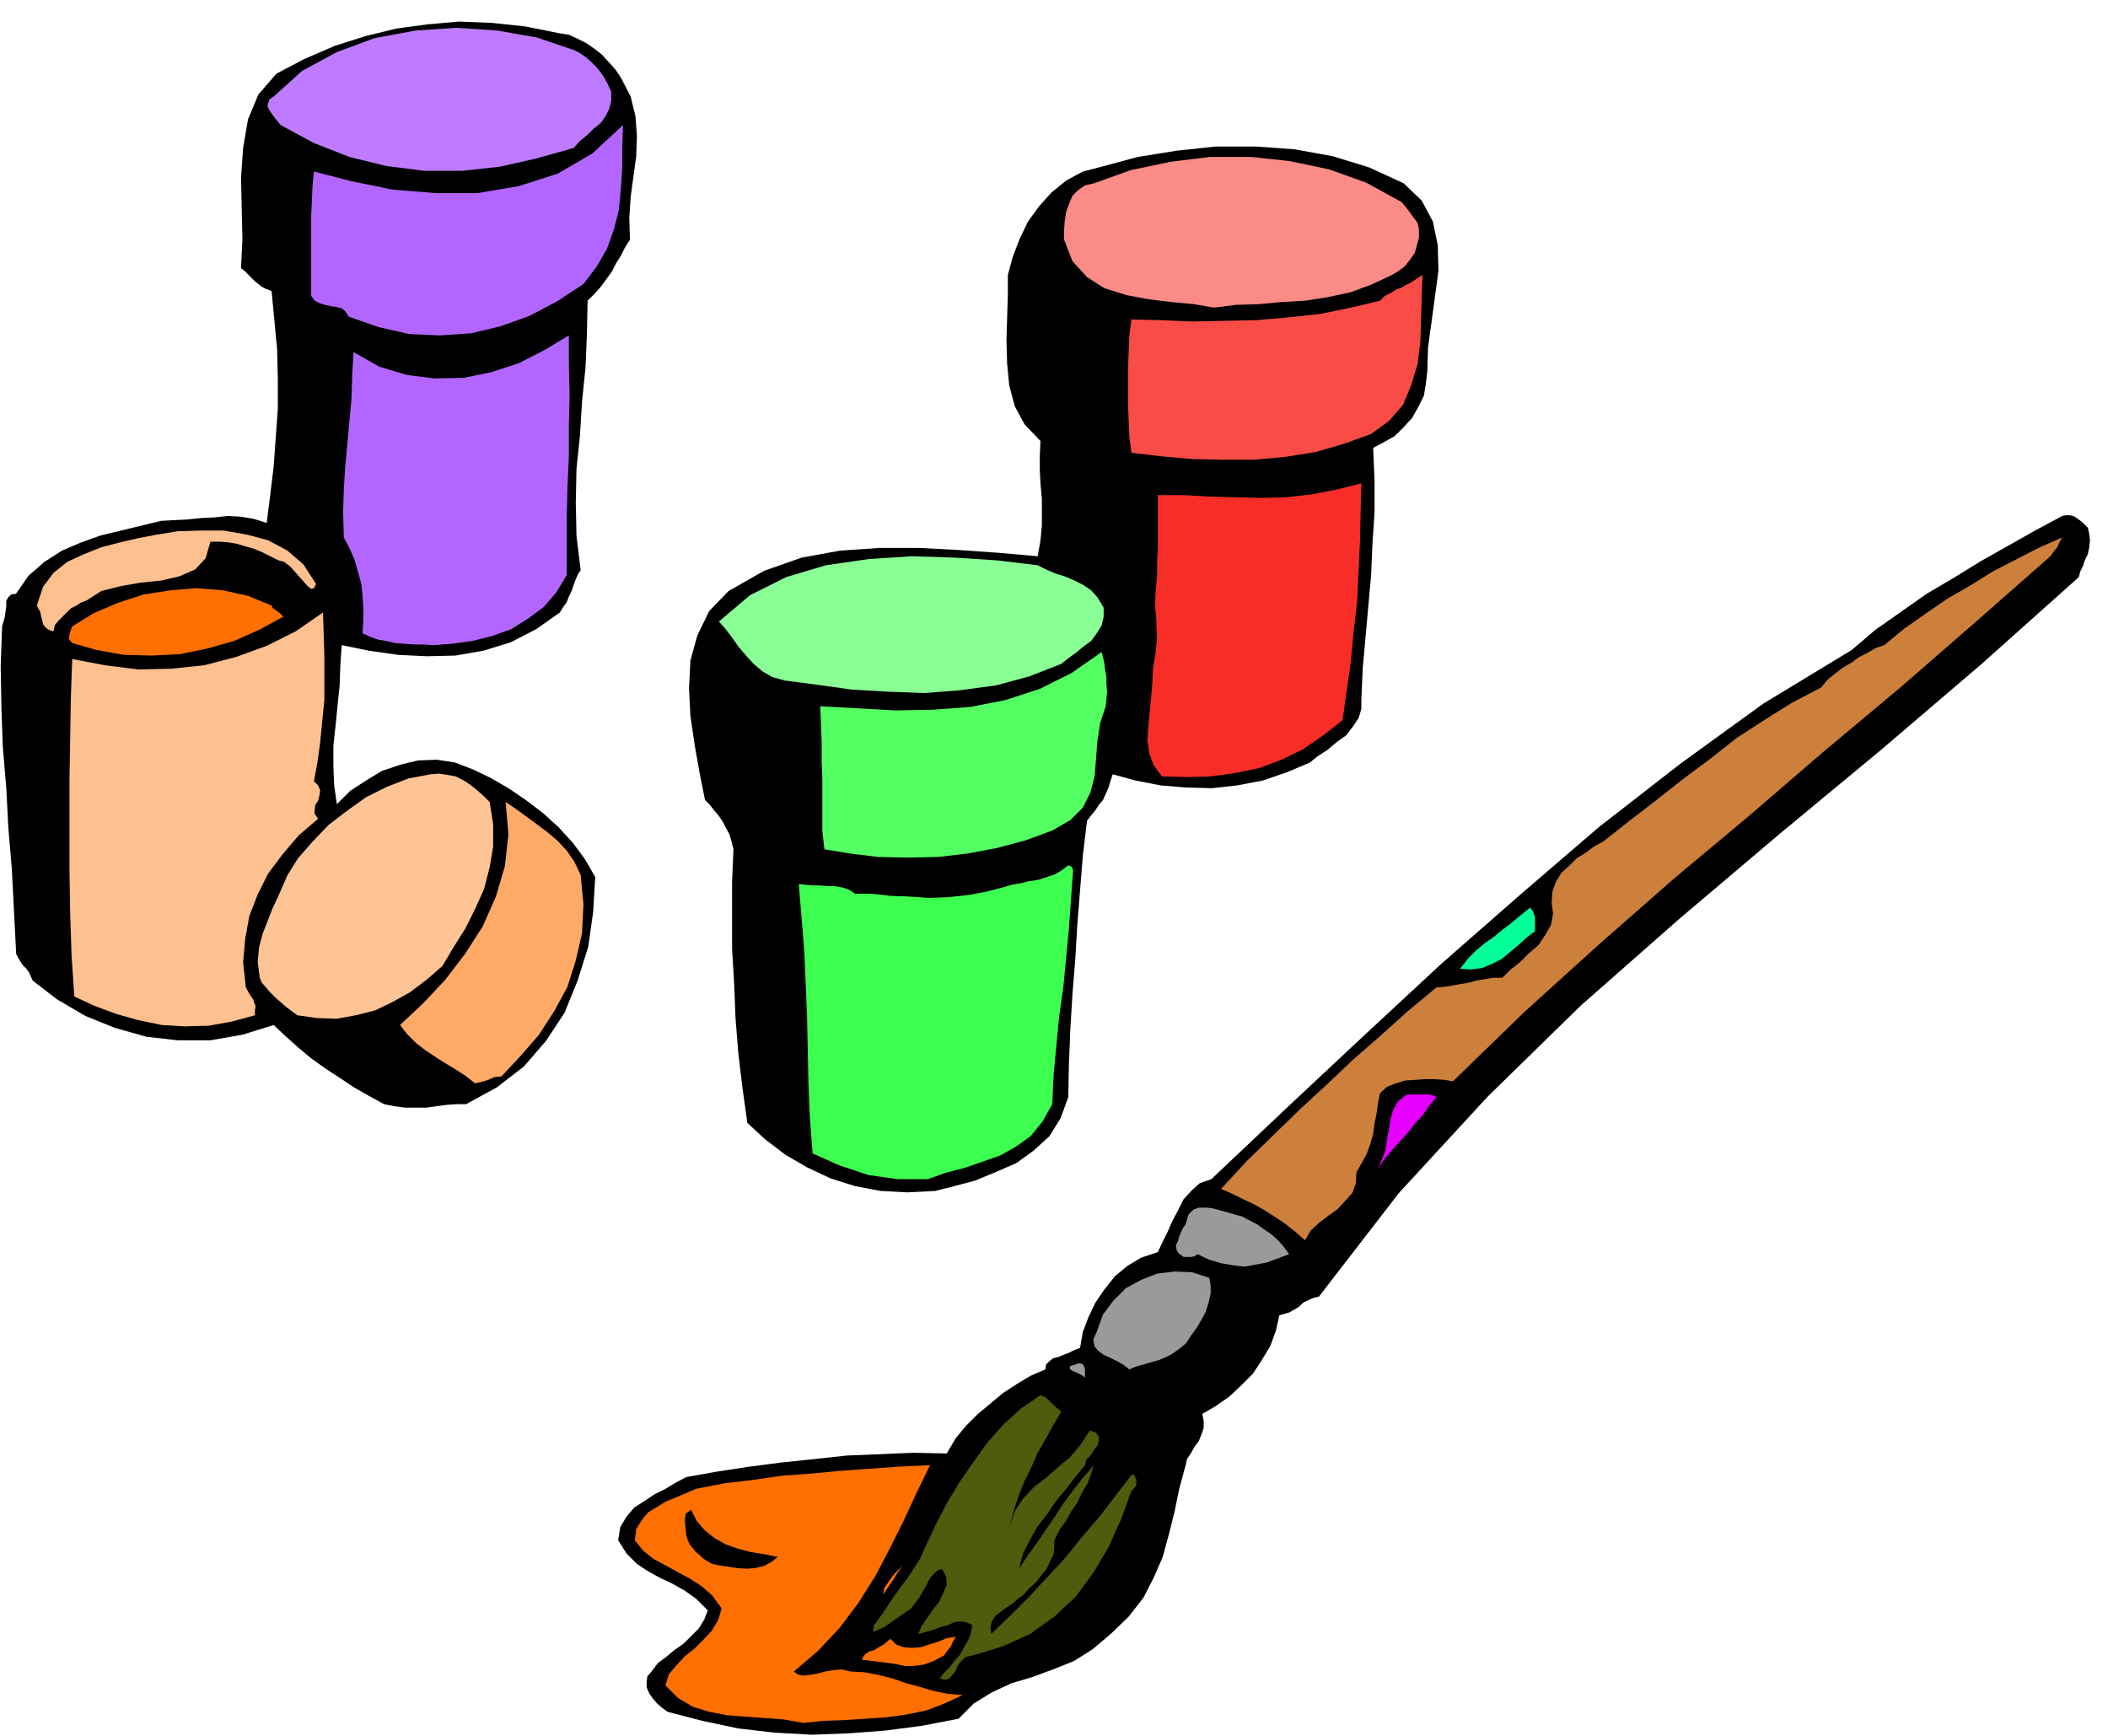 <svg xmlns="http://www.w3.org/2000/svg" fill-rule="evenodd" height="403.96" preserveAspectRatio="none" stroke-linecap="round" viewBox="0 0 3035 2500" width="490.455"><style>.brush1{fill:#000}.pen1{stroke:none}.brush3{fill:#b366ff}.brush7{fill:#ffc08f}.brush10{fill:#ff7000}</style><path class="pen1 brush1" d="m894 112 14 27 7 29 2 28-1 29-4 29-4 30-2 30 1 31-7 11-6 12-7 11-6 12-8 11-8 11-9 10-10 10-1 48-2 48-5 49-3 49-5 48-1 49 1 48 6 49-4 6-3 7-3 8-3 9-4 8-3 8-5 7-5 8-34 24-37 19-39 12-40 7-42 1-41-2-42-6-39-8-2 29-1 29-3 29-3 30-3 28v29l1 27 4 28 19-19 23-15 23-14 27-9 25-6 27-1 26 4 26 10 25 12 26 15 25 17 25 19 22 20 21 23 17 23 15 26-3 50-7 50-15 48-19 47-27 41-32 37-39 30-44 24h-14l-14 1-15 2-14 2h-31l-15-2-15-3-22-12-21-12-21-14-20-13-21-15-18-15-19-17-17-16-45 14-46 8h-47l-45-5-46-13-42-17-41-24-35-27-3-7-3-6-4-5-4-4-4-6-3-5-3-6v-5l-3-59-3-58-5-59-3-58-5-59-2-57-1-59 2-57 2-7 2-7 1-8 1-7v-8l3-5 4-4 7-1 18-26 23-20 25-16 28-12 28-10 29-7 29-7 29-7 18-1 20-1 19-2 20-1 19-2 19 1 18 3 19 6 5-40 5-41 3-42 3-41v-43l-1-43-4-42-4-42-8-3-6-3-5-4-5-4-5-5-5-5-5-5-5-4 2-42-1-43-1-45 3-43 7-41 15-36 26-30 40-21 44-19 44-14 45-11 45-6 45-4 48 2 47 5 50 10 13 2 13 6 12 6 13 9 10 8 10 11 9 10 8 12z"/><path class="pen1" style="fill:#be7bff" d="M880 132v13l-3 12-5 10-7 10-10 8-9 9-11 9-9 10-53 15-53 12-55 6h-54l-55-7-53-13-51-20-48-26-9-11-7-10-3-6 1-4 2-6 6-4 41-37 50-27 54-20 59-11 59-4 59 4 57 10 53 18 8 4 9 6 7 6 8 8 6 7 6 9 5 9 5 11z"/><path class="pen1 brush3" d="m840 409-38 25-40 21-42 15-42 10-45 3-44-2-44-10-43-15-5-8-5-4-8-2-7-1-9-2-7-2-8-4-5-7V311l1-22 1-22 2-20 54 14 59 12 61 5h62l59-10 56-18 50-29 44-41-1 30v31l-2 30-3 31-7 28-10 28-15 26-19 25z"/><path class="pen1 brush1" d="m2021 264 26 25 16 30 7 34 1 37-5 37-5 37-5 36-1 34-2 18-3 18-8 16-9 16-12 13-13 13-16 9-15 8 2 47v46l-3 45-2 46-4 44-4 45-4 44-2 45v14l-4 13-8 12-10 13-14 10-13 11-14 9-11 9-33 14-35 12-37 7-36 4-38-1-36-3-36-7-33-9-3 9-3 10-4 9-4 9-6 7-5 8-6 7-6 8-6 50-4 50-4 50-3 51-4 49-3 50-2 49-1 49-11 30-16 26-23 21-25 18-30 13-29 12-30 8-28 7-40 2-38-2-37-7-35-11-34-16-31-18-29-22-26-24-7-50-6-50-4-50-2-50-3-51v-97l2-46-3-12-3-10-5-9-4-8-6-9-6-7-7-9-7-7-8-40-7-40-6-41-2-40 2-40 10-36 17-35 28-29 51-29 54-19 55-10 57-4h57l57 3 57 4 57 5 4-23 2-21v-39l-2-21-1-20v-21l1-21-23-24-14-26-8-30-3-31-1-34 1-33 1-32v-29l7-26 10-26 12-25 16-22 18-20 21-17 24-13 27-7 52-14 56-9 56-6h58l56 4 55 10 52 16 50 23z"/><path class="pen1" style="fill:#fb8b87" d="m2041 321 2 9v12l-3 11-3 11-7 10-7 9-9 7-10 6-30 14-30 11-33 7-32 5-34 2-33 3-33 1-31 4-29-5-32-3-33-4-32-6-32-10-25-16-21-23-12-31v-14l1-13 2-13 4-11 5-12 8-8 10-7 13-3 53-19 57-12 57-7h59l56 6 57 12 53 19 51 28 6 7 6 8 5 7 6 8z"/><path class="pen1" style="fill:#f94c47" d="m1974 625-39 14-41 12-44 7-44 4h-46l-44-1-45-4-42-5-3-23-1-23-1-25v-50l1-24 1-24 3-23 42 1 45 2 46-1 47-1 46-4 46-5 44-9 42-10 7-7 8-4 8-5 8-3 7-4 8-4 7-5 8-5-1 29-1 33-1 33-4 33-9 30-12 29-20 23-26 19z"/><path class="pen1 brush3" d="m816 828-15 25-18 21-23 17-24 15-28 10-28 7-29 4-27 2-16-1h-14l-13-1-12-1-13-3-12-2-11-4-11-5 1-18v-18l-1-18-2-18-5-18-5-17-7-16-8-15-1-36 1-33 2-33 3-32 3-33 3-32 1-34 2-34 37 21 40 12 40 5 42-1 39-8 40-13 37-19 35-21v42l1 44-1 44v45l-2 43-1 44v83z"/><path class="pen1" style="fill:#f92d27" d="m1960 696-1 41-1 43-2 42-2 44-5 43-4 43-6 42-6 43-28 22-29 20-31 15-32 12-34 7-35 5-36 1-35-1-12-16-6-16-3-19 1-18 2-21 2-21 2-22 1-22 2-12 2-12 1-11 1-11-1-12v-11l-1-11-1-11 1-22 2-21v-20l1-20v-76h37l37 2 37 1 38 1 36-1 36-4 36-7 36-9z"/><path class="pen1 brush1" d="m3006 760 2 9 1 10-1 9-2 10-4 8-3 9-4 8-2 8-141 126-144 123-146 121-144 122-142 125-134 131-128 139-115 149-8 2-7 3-8 4-6 6-7 4-7 4-7 2-7 2-5 22-8 22-12 20-13 20-17 17-17 16-20 14-19 11 2 10v10l-3 9-4 10-6 8-5 9-6 9-2 9-9 33-7 34-8 32-9 33-13 30-15 29-21 27-26 25-26 22-27 17-30 12-30 11-30 9-28 13-26 16-22 22-52 10-53 7-53 4-53 2-54-3-52-6-52-11-50-13-8-6-7-6-6-7-5-7-4-9v-8l1-8 6-7 9-12 12-9 12-10 13-9 11-11 11-11 8-13 5-13-17-17-17-12-18-10-17-8-18-10-15-10-15-15-12-19 3-19 9-15 11-13 14-9 15-10 16-8 15-9 15-8 45-8 46-7 46-6 48-5 46-5 48-2 48-2 48 1 13-22 15-18 17-17 18-15 18-15 20-13 20-12 21-9 1-7 5-5 5-4 8-2 7-3 8-3 8-4 8-3 4-23 8-21 10-21 13-19 15-19 18-15 20-12 24-8 7-15 7-14 7-16 8-15 8-16 11-12 12-11 17-6 110-104 110-103 111-103 113-99 114-98 117-91 120-87 127-77 34-29 37-26 37-26 39-23 39-24 39-22 39-22 39-21 5-1h6l5 1 5 3 8 6 8 8z"/><path class="pen1 brush7" d="m455 841-3 6-4 1-6-5-7-8-9-10-8-9-9-7-8-2-12-6-12-6-12-5-11-3-13-4-12-2-13-1h-13l-7 24-15 16-23 10-26 6-29 3-29 5-28 7-22 14-8 3-6 4-8 4-6 6-6 6-6 6-5 6-2 9-7-2-4-3-4-5-1-5-2-7-1-6-3-5-2-4 9-27 15-20 20-16 24-11 25-10 27-7 26-6 26-5 31-5 33-1h33l34 6 30 8 28 15 23 20 18 28z"/><path class="pen1" style="fill:#cc803b" d="m2952 801-108 95-108 94-110 92-108 93-110 92-107 94-106 96-103 100-13-2-13-1h-14l-14 1-15 1-13 4-13 5-10 9-3 14-2 15-3 15-2 15-4 14-5 14-7 13-8 14-1 16-5 14-10 11-11 12-14 10-13 10-12 11-8 14-15-13-14-11-15-10-14-9-16-9-15-7-16-8-16-7 37-40 38-37 38-37 39-36 38-36 39-34 40-36 41-34 12-1 12-2 11-2 12-2 11-3 12-2 12-2h13l11-11 14-11 13-13 14-12 10-15 8-14 3-16-2-16 1-16 5-14 8-13 11-10 11-11 13-8 12-9 13-7 38-30 39-30 38-30 39-29 38-30 40-26 40-25 42-22 9-11 11-9 12-9 12-7 11-8 12-6 12-7 12-4 29-24 30-21 32-22 33-19 32-20 33-17 33-17 34-15-4 7-3 7-5 6-5 7z"/><path class="pen1" style="fill:#8aff95" d="M1589 875v13l-3 13-7 11-8 11-11 8-11 9-11 8-10 8-46 18-48 13-52 7-51 4-53-2-52-3-50-7-46-6-18-5-14-8-13-11-10-11-12-14-9-13-10-13-9-10 45-38 52-26 57-17 62-9 62-4 62 2 61 4 58 7 12 6 14 6 13 4 14 6 12 6 12 8 9 10 9 15z"/><path class="pen1 brush10" d="m408 888-35 19-36 16-39 11-39 8-41 2-40-1-39-7-35-10-5-6 1-6 2-7 2-5 31-19 35-15 37-12 39-6 37-3 38 3 36 8 34 14 2 4 6 4 4 3 5 5z"/><path class="pen1 brush7" d="m452 1125 6 6 3 7-1 7-2 8-4 6-1 7v6l5 7-28 24-23 27-21 28-15 30-12 31-6 33-3 34 4 36 5 9 6 9 1 4 2 5-1 6v7l-33 9-33 6-35 1-33-2-34-7-32-9-32-12-28-13-4-60-2-61-1-63v-125l1-61 1-60 2-56 47 9 48 6 47-1 48-5 46-12 44-16 42-21 39-27 1 30 1 32v64l-3 30-3 31-4 29-5 27z"/><path class="pen1" style="fill:#54ff64" d="m1592 1017-8 24-4 26-2 26-2 25-6 23-11 22-18 18-26 15-38 14-41 11-42 8-43 5-45 1-42-1-41-5-36-6-3-26v-75l-1-27v-26l-1-26-1-26 54 3 54 3 54-1 54-4 51-10 49-16 46-23 43-30 2 7 2 9 1 9 2 11v10l1 11-1 10-1 11z"/><path class="pen1" style="fill:#ffc495" d="m705 1155 5 32v32l-5 30-8 31-13 29-14 28-17 27-16 27-23 20-24 18-25 14-25 12-28 7-27 5-29-1-28-4-8-6-8-6-8-7-7-6-8-8-6-7-6-7-3-7-3-23 2-21 5-19 7-18 7-18 8-17 7-16 7-16 15-24 21-24 23-24 26-20 28-20 30-15 31-12 32-6 12-1 13 2 11 2 12 6 9 6 10 8 9 8 9 9z"/><path class="pen1" style="fill:#ffaa67" d="m836 1260 4 42-2 42-9 39-12 38-19 35-22 34-26 30-28 30-10 1-9 4-10 3-9 2-14-11-14-9-15-9-14-9-15-10-13-10-13-13-10-13 33-31 32-34 29-38 25-39 19-43 13-44 5-46-4-46 15 10 15 11 15 11 16 12 14 12 13 14 11 16 9 19z"/><path class="pen1" style="fill:#3dff4f" d="m1515 1590-14 25-17 21-21 15-23 13-26 9-26 9-27 7-25 9h-44l-21-3-21-3-21-7-21-7-20-9-18-8-4-51-2-49-1-48-1-48-2-48-2-47-4-49-4-48 9 1 10 1h11l12 1h10l11 2 9 3 9 6h24l27 3 27 1 28 2 28-1 28-3 27-5 27-7 10-3 12-2 12-3 14-2 12-4 12-4 10-6 9-7 5 2 2 5-3 42-3 42-4 42-4 42-6 42-4 42-4 42-2 43z"/><path class="pen1" style="fill:#05ff99" d="m2210 1341-12 9-12 11-12 10-12 10-14 7-14 6-16 2-16-1 12-15 12-12 12-10 13-9 12-10 12-9 13-11 15-12 4 5 3 9v20z"/><path class="pen1" style="fill:#e600ff" d="m1984 1682 6-13 5-14 2-15 3-14 2-15 4-13 7-12 11-9 5-1h28l5 1 6 3-10 12-9 13-11 12-10 13-11 12-11 12-11 13-11 15z"/><path class="pen1" d="m1856 1806-16 6-16 6-16 3-16 3-17-2-17-3-17-5-17-8-4 3-5 1h-11l-7-5-3-5-1-7 3-6 2-7 3-7 3-6 3-4 4-14 7-7 8-3h11l9 1 11 3 11 3 10 3 11 3 11 6 10 5 11 8 9 6 10 9 8 9 8 11zm-115 34 2 11v12l-3 13-4 13-6 11-7 12-8 11-8 12-10 8-10 7-10 5-10 4-11 3-10 3-11 3-9 4-9-7-9-5-10-5-9-4-8-6-5-6-2-10 5-11 9-25 15-20 18-18 22-12 23-9 25-3 25 1 25 8zm-176 149-3-6-5-3-6-3-5-2-5-3-1-2 1-3 7-2 6-2 4 1 2 2 2 5v9l1 5 2 4z" style="fill:#9a9a9a"/><path class="pen1" style="fill:#4d5c0d" d="m1528 2033-12 20-11 20-12 21-9 21-10 20-8 21-7 21-5 21 7-22 12-18 15-16 18-14 17-15 18-15 15-18 13-20 9 3 4 6v6l-2 7-5 6-5 8-6 6-2 8-14 17-13 17-15 18-12 18-14 18-11 19-10 20-6 22 12-18 13-18 13-19 13-19 13-20 14-19 15-19 15-17-4 12-5 14-8 13-7 15-9 13-8 14-9 13-7 14v9l-1 11-5 10-5 11-8 10-8 10-9 8-8 9-8 6-8 7-9 6-8 6-8 6-5 8-2 8 1 10 28-27 27-27 26-28 26-28 24-30 25-29 23-30 23-30 3-1 4 7v9l-3 4-4 4-15 41-18 40-22 37-25 34-31 29-35 25-40 18-43 13-10 2-6 6-5 6-3 8-5 6-4 5-6 2-8-2 6-8 8-8 7-9 8-9 6-11 6-10 4-11 2-11-9-4-8-1-9 1-9 4-11 3-10 4-11 3-11 3 5-12 8-11 8-12 9-11 6-13 5-12-1-12-6-11-7 3-6 6-5 6-4 9-5 8-5 9-6 8-6 8-39 27-16 7 1-9 13-18 18-27 20-27 16-25 7-16 15-32 16-31 18-30 20-29 20-28 23-26 25-23 29-20 7 3 8 7 7 7 8 7z"/><path class="pen1 brush10" d="m1339 2110-19 39-19 41-20 40-21 40-24 38-27 36-31 33-35 30 5 4 9 2 8-1 12-2 11-3 12-2 12-1 12 3 20 1 21 4 20 5 20 7 19 5 20 6 20 4 22 2-26 12-26 10-29 6-29 4-30 2-30 2-30 1-29 3-29-5-27-2-28-2-26-2-26-5-23-7-22-13-18-18 5-16 11-13 12-13 14-11 13-13 12-13 9-15 5-17-14-19-15-13-17-11-17-9-18-10-17-9-15-12-12-15 2-16 8-13 9-11 13-8 13-8 15-6 14-6 14-6 41-8 42-5 41-6 42-3 42-4 42-3 42-3 42-2h3z"/><path class="pen1 brush1" d="m1120 2242-9 7-11 6-13 3-12 1-14-1-13-2-13-2-10-2-7-4-6-4-5-5-5-4-5-6-4-5-3-7-2-6-1-11-1-10 1-10 8-6 8 16 12 14 14 11 16 9 17 6 19 5 19 3 20 4z"/><path class="pen1 brush10" d="m1339 2178-6 9-4 11-3 5-3 6-2 6-2 7 2-7 2-6 3-6 3-5 4-11 6-9zm-67 118 1-9 7-10 4-6 5-6 5-5 5-5-7 10-6 10-7 10-7 11zm87 88-15 8-14 5-14 2h-13l-15-3-15-2-16-2-16-2 2-5 4-4 5-3 7-2 6-4 6-3 5-4 6-5 8 8 11 4 12 1 13-1 12-4 13-4 12-5 13-2-4 7-3 7-5 6-5 7z"/></svg>
